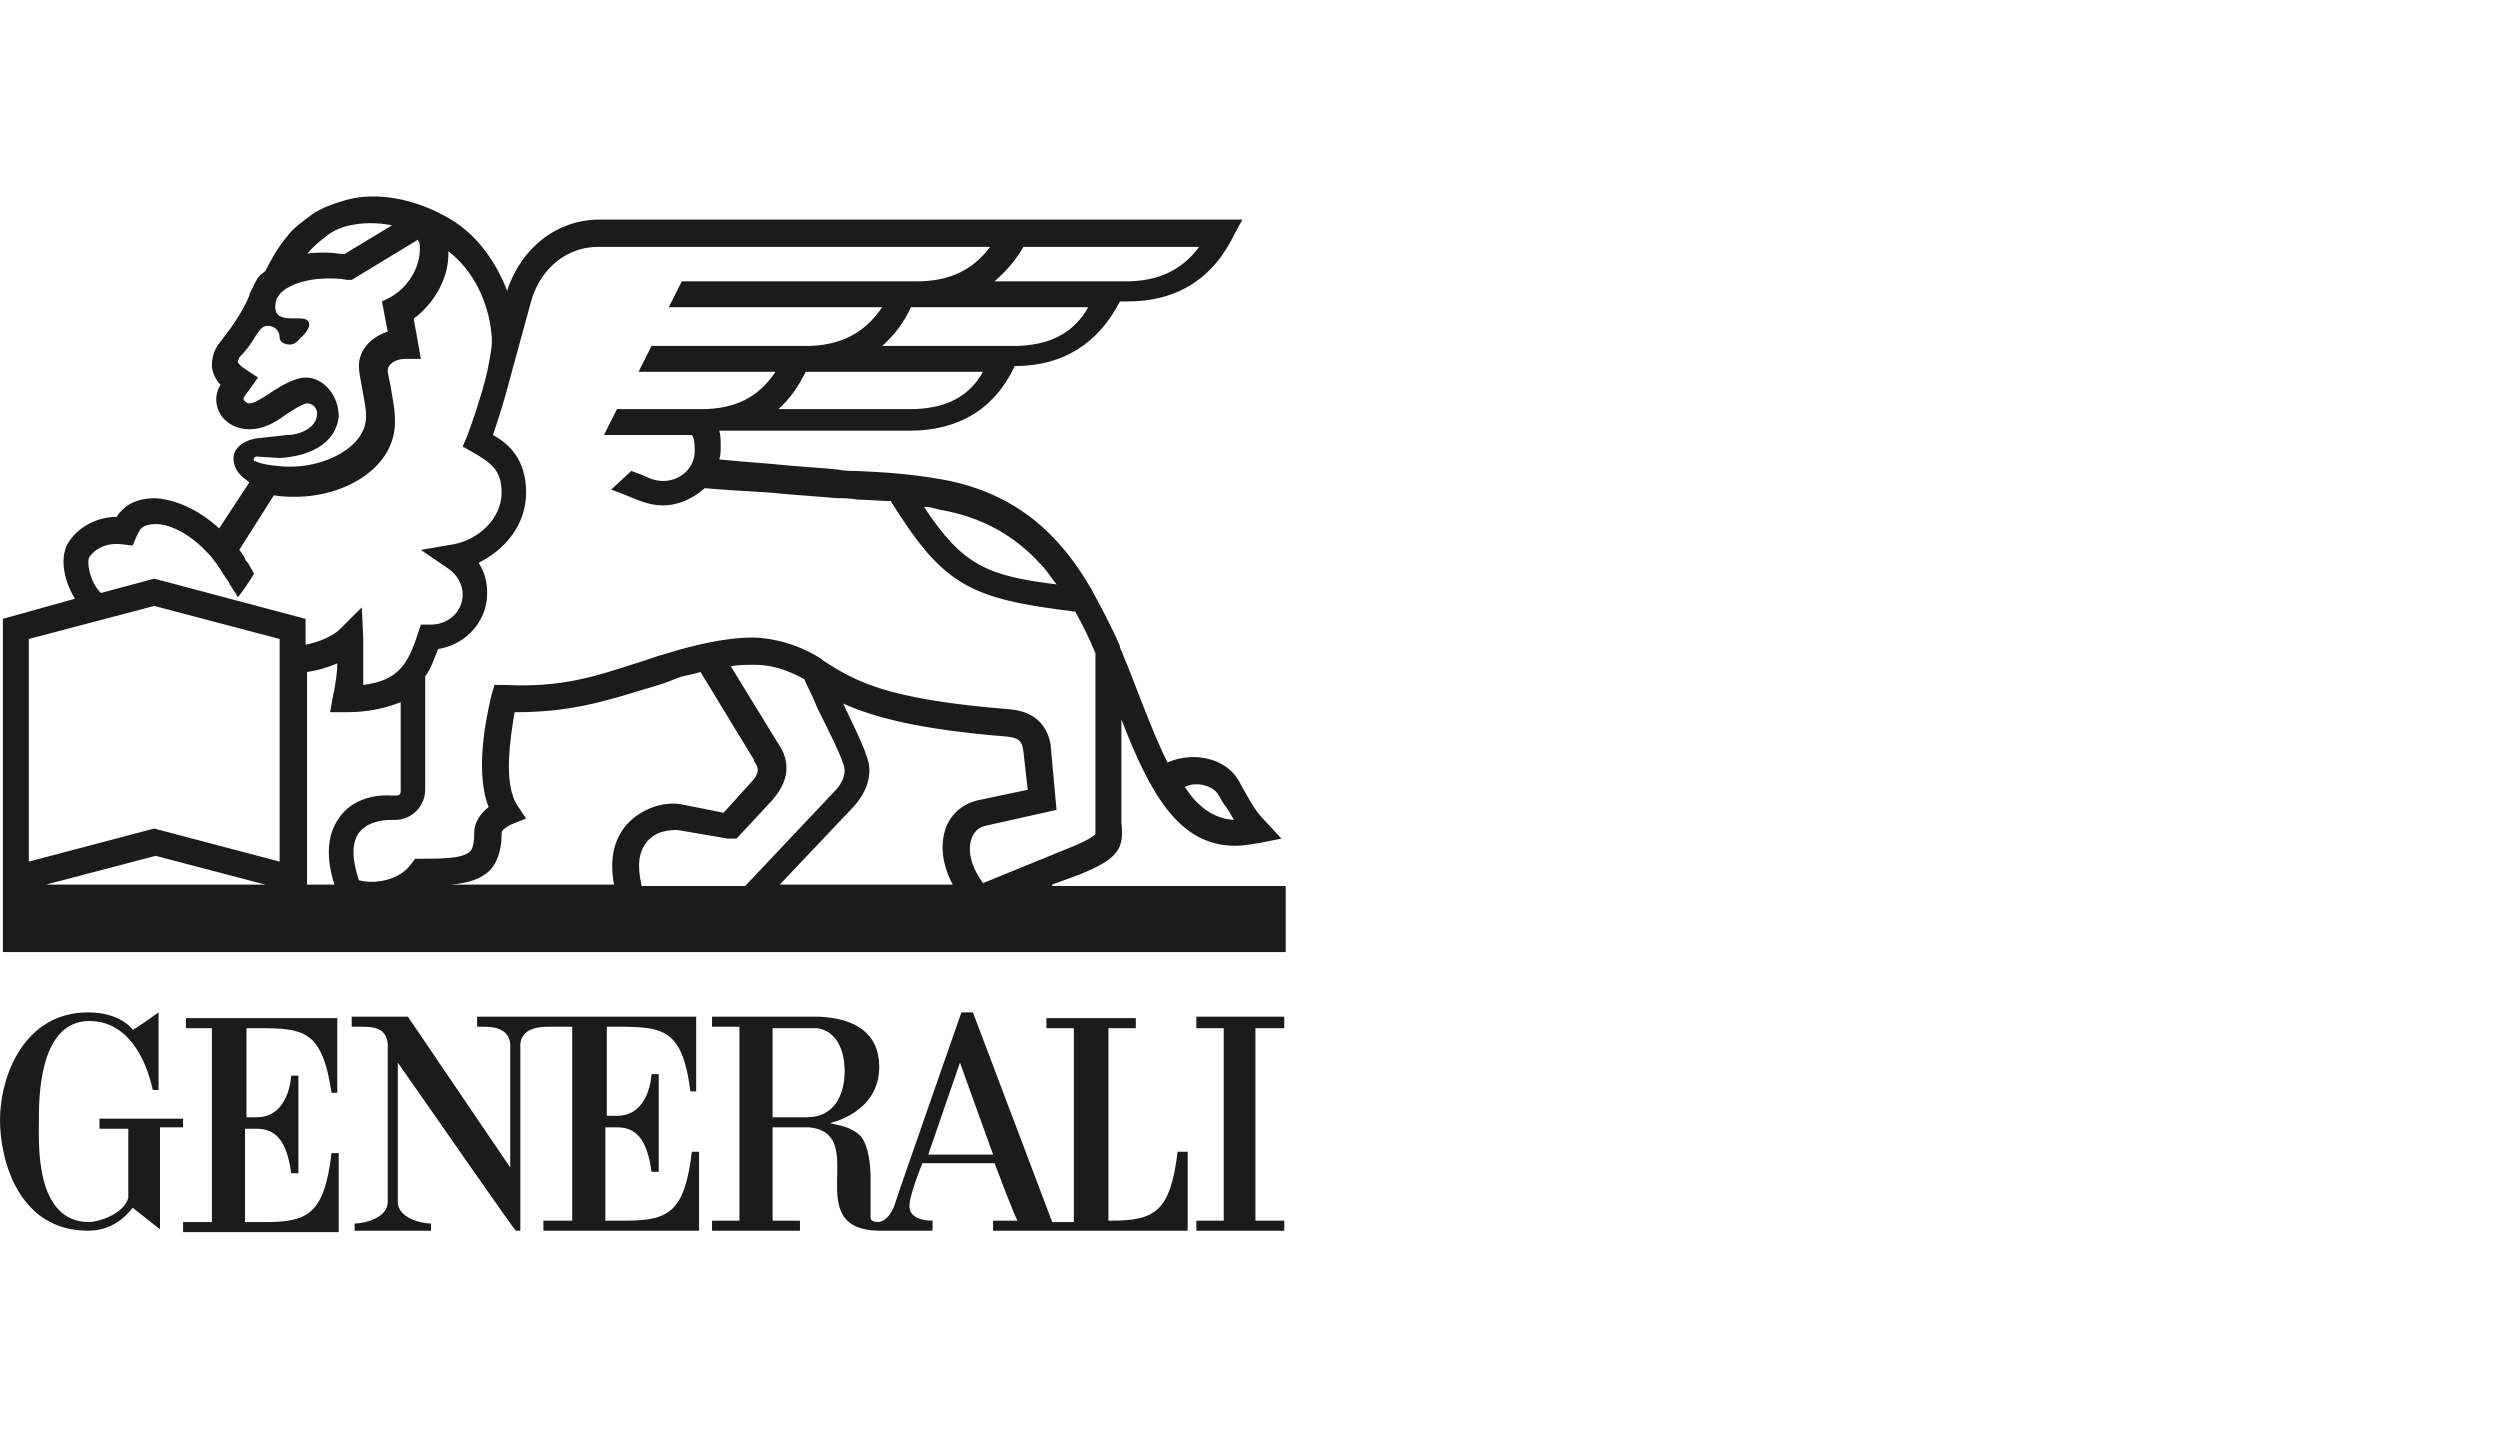 <svg width="140" height="80" viewBox="0 0 140 80" fill="none" xmlns="http://www.w3.org/2000/svg">
<g clip-path="url(#clip0_5686_754)">
<path d="M13.803 62.485V57.579C16.87 57.579 18 57.418 18.565 61.198H18.888V57.016H10.413V57.579H11.866V68.437H10.251V69H18.969V64.576H18.565C18.161 67.954 17.273 68.437 14.852 68.437H13.722V63.209H14.368C15.417 63.209 16.063 63.852 16.305 65.702H16.709V60.233H16.305C16.305 60.233 16.224 62.566 14.368 62.566H13.803V62.485ZM10.332 62.646H5.57V63.209H7.184V67.07C6.942 68.035 5.408 68.437 5.004 68.437C1.937 68.437 2.179 64.013 2.179 62.807C2.179 61.761 2.099 57.177 5.004 57.177C7.103 57.177 8.152 59.187 8.556 61.037H8.879V56.694C8.879 56.694 7.426 57.74 7.426 57.659C7.426 57.659 6.78 56.694 4.924 56.694C1.372 56.694 0 60.233 0 62.726C0 64.978 1.049 68.92 4.924 68.92C6.135 68.92 6.942 68.276 7.426 67.633L8.96 68.839V63.129H10.251V62.646H10.332ZM65.946 64.496C65.543 67.874 64.655 68.356 62.233 68.356H62.072V57.579H63.605V57.016H58.601V57.579H60.135V68.437H58.924L54.484 56.694H53.839C53.839 56.694 50.126 67.311 50.126 67.391C50.126 67.391 49.883 68.276 49.238 68.437C48.673 68.437 48.753 68.196 48.753 68.035V65.944C48.753 65.381 48.673 64.174 48.188 63.611C47.543 62.968 46.493 62.968 46.493 62.887C46.493 62.887 49.238 62.324 49.238 59.75C49.238 57.901 47.946 57.016 45.847 56.935H39.874V57.498H41.408V68.356H39.874V68.92H44.798V68.356H43.265V63.129H45.282C48.834 63.45 44.637 68.92 49.318 68.92H52.224V68.356C52.063 68.356 51.014 68.357 50.933 67.633C50.852 67.07 51.659 65.139 51.659 65.139H55.695C55.695 65.139 56.906 68.356 56.986 68.356H55.614V68.92H66.511V64.496H65.946ZM45.202 62.566H43.265V57.579H45.767C47.22 57.82 47.3 59.509 47.3 59.992C47.3 61.279 46.735 62.566 45.202 62.566ZM51.982 64.657L53.758 59.509L55.614 64.657H51.982ZM33.901 57.498C36.969 57.498 38.179 57.337 38.664 61.118H38.986V56.935H26.718V57.498H27.04C27.444 57.498 28.493 57.498 28.574 58.464V65.381L22.843 56.935H19.695V57.498H20.179C20.825 57.498 21.632 57.498 21.713 58.464V67.311C21.713 68.196 20.422 68.517 19.857 68.517V68.92H24.134V68.517C23.57 68.517 22.278 68.196 22.278 67.311V59.509C24.538 62.726 28.816 68.92 28.897 68.92H29.139V58.464C29.22 57.579 30.188 57.498 30.673 57.498H32.045V68.356H30.43V68.92H39.148V64.496H38.744C38.341 67.874 37.453 68.356 35.031 68.356H33.901V63.129H34.547C35.596 63.129 36.242 63.772 36.484 65.622H36.888V60.153H36.484C36.484 60.153 36.404 62.485 34.547 62.485H33.982V57.498H33.901ZM66.996 56.935V57.579H68.529V68.356H66.996V68.92H71.919V68.356H70.305V57.579H71.919V56.935H66.996ZM58.924 49.536L60.457 48.973C62.637 48.088 62.96 47.525 62.798 46.077V40.286C64.413 44.468 66.027 47.364 69.175 47.364C69.579 47.364 70.063 47.284 70.547 47.203L71.758 46.962L70.87 45.997C70.305 45.434 70.063 44.951 69.74 44.388C69.579 44.147 69.498 43.906 69.336 43.664C68.61 42.458 66.834 42.056 65.381 42.699C64.735 41.412 64.09 39.723 63.282 37.632L63.121 37.23C62.96 36.908 62.879 36.586 62.718 36.264V36.184C62.233 35.058 61.668 34.013 61.103 32.967C60.538 32.002 59.973 31.197 59.327 30.474C57.632 28.543 55.453 27.337 52.789 26.854C50.933 26.532 49.641 26.452 47.946 26.372C47.623 26.372 47.22 26.372 46.897 26.291C46.17 26.211 44.637 26.13 43.103 25.969C42.054 25.889 41.085 25.808 40.278 25.728C40.359 25.487 40.359 25.245 40.359 25.004C40.359 24.683 40.359 24.361 40.278 24.119H50.933C53.677 24.119 55.695 22.913 56.825 20.5C59.569 20.5 61.507 19.213 62.718 16.881H63.121C65.946 16.881 67.964 15.594 69.175 13.02L69.579 12.296H33.578C31.238 12.296 29.22 13.824 28.413 16.237V16.318C27.767 14.629 26.718 13.181 25.265 12.296C23.247 11.09 20.986 10.687 19.211 11.251C18.646 11.411 18 11.653 17.516 11.974C17.112 12.296 16.466 12.698 16.063 13.261C15.579 13.824 15.175 14.548 14.852 15.192C14.61 15.352 14.448 15.513 14.368 15.674L13.964 16.479V16.559C13.48 17.685 12.834 18.489 12.35 19.133C11.866 19.696 11.866 20.259 11.866 20.581C11.946 20.983 12.108 21.304 12.35 21.546C12.188 21.787 12.108 22.109 12.108 22.35C12.108 23.315 12.915 24.039 13.964 24.039C14.691 24.039 15.336 23.717 15.982 23.235C16.224 23.074 16.951 22.591 17.193 22.591C17.516 22.591 17.758 22.832 17.758 23.154C17.758 23.959 16.789 24.361 16.063 24.361L14.61 24.522C13.56 24.602 13.076 25.165 13.076 25.648C13.076 26.13 13.318 26.452 13.48 26.613L13.56 26.693L13.964 27.015L12.269 29.589C11.139 28.543 9.848 27.98 8.717 27.9C7.991 27.9 7.345 28.061 6.861 28.543C6.7 28.704 6.619 28.784 6.538 28.945C5.327 28.945 4.359 29.589 3.874 30.313C3.309 31.117 3.552 32.484 4.197 33.53L0.161 34.656V53.316H72V49.616H58.924V49.536ZM68.206 44.468C68.368 44.71 68.448 44.951 68.61 45.112C68.771 45.353 68.933 45.594 69.094 45.916C67.964 45.836 67.076 45.192 66.35 44.066C66.996 43.745 67.883 43.986 68.206 44.468ZM52.628 28.543C54.969 28.945 56.825 29.991 58.278 31.599C58.601 31.921 58.843 32.323 59.166 32.726C55.291 32.243 53.919 31.68 51.74 28.382C52.063 28.382 52.305 28.463 52.628 28.543ZM50.933 22.913H43.587C44.233 22.35 44.718 21.626 45.121 20.822H55.049C54.242 22.27 52.87 22.913 50.933 22.913ZM56.744 19.374H49.399C50.045 18.811 50.61 18.087 51.014 17.202H60.942C60.135 18.65 58.762 19.374 56.744 19.374ZM57.309 13.824H67.157C66.188 15.111 64.897 15.755 63.04 15.755H55.695C56.341 15.192 56.906 14.548 57.309 13.824ZM17.273 14.146C17.516 13.824 17.919 13.502 18.323 13.181C18.646 12.94 19.13 12.698 19.614 12.618C20.341 12.457 21.148 12.457 21.955 12.618L19.291 14.226C18.969 14.226 18.646 14.146 18.323 14.146C17.839 14.146 17.435 14.146 17.112 14.226C17.193 14.226 17.193 14.226 17.273 14.146ZM14.206 25.728C14.206 25.648 14.287 25.567 14.368 25.567L15.659 25.648C17.193 25.567 18.807 24.924 18.969 23.315C18.969 22.189 18.161 21.143 17.112 21.143C16.547 21.143 15.821 21.546 15.094 22.028C14.61 22.35 14.206 22.591 13.964 22.591C13.803 22.591 13.641 22.43 13.641 22.35V22.27L14.448 21.143L13.722 20.661C13.56 20.581 13.318 20.339 13.318 20.259C13.318 20.178 13.399 20.098 13.399 20.017C13.722 19.696 14.045 19.294 14.368 18.731C14.61 18.409 14.691 18.248 15.014 18.248C15.336 18.248 15.659 18.489 15.659 18.891C15.659 19.133 15.901 19.294 16.224 19.294C16.547 19.294 16.709 19.052 16.87 18.891C16.87 18.891 17.596 18.248 17.193 17.926C16.789 17.605 15.014 18.328 15.498 16.72L15.659 16.479C15.821 16.237 16.709 15.594 18.404 15.594C18.727 15.594 19.049 15.594 19.453 15.674H19.695L23.408 13.422C23.408 13.502 23.489 13.583 23.489 13.583C23.65 14.709 23.005 15.996 21.874 16.639L21.39 16.881L21.713 18.57C20.744 18.891 20.099 19.615 20.099 20.5C20.099 20.822 20.179 21.224 20.26 21.626C20.341 22.189 20.502 22.752 20.502 23.315C20.502 25.085 18.081 26.211 16.063 26.13H15.982C15.901 26.13 14.61 26.05 14.287 25.808C14.206 25.889 14.206 25.808 14.206 25.728ZM5.004 31.197C5.327 30.715 5.973 30.393 6.78 30.474L7.426 30.554L7.668 29.991C7.749 29.83 7.83 29.669 7.91 29.589C8.072 29.428 8.395 29.348 8.717 29.348C9.605 29.348 10.735 29.991 11.623 30.956C11.946 31.278 12.269 31.76 12.511 32.163C12.592 32.243 12.592 32.323 12.673 32.404C12.753 32.484 12.834 32.645 12.834 32.645C12.834 32.726 13.318 33.369 13.318 33.449C13.641 33.047 13.964 32.565 14.206 32.163V32.082C14.126 31.921 13.964 31.68 13.883 31.519L13.803 31.439C13.803 31.439 13.722 31.358 13.722 31.278C13.641 31.117 13.48 30.876 13.399 30.795L15.336 27.739C15.821 27.819 16.224 27.819 16.466 27.819H16.547C19.291 27.819 22.117 26.211 22.117 23.637V23.556C22.117 22.832 21.955 22.189 21.874 21.626C21.794 21.224 21.713 20.902 21.713 20.741C21.713 20.42 22.117 20.098 22.682 20.098H23.57L23.166 17.846C24.377 16.961 25.184 15.433 25.103 14.066C26.475 15.111 27.363 16.881 27.525 18.731C27.605 19.294 27.444 20.017 27.282 20.822L27.202 21.143C26.879 22.43 26.395 23.798 26.152 24.441L25.91 25.004L26.475 25.326C27.444 25.889 28.09 26.291 28.09 27.578C28.09 29.106 26.718 30.232 25.426 30.474L23.57 30.795L25.103 31.841C25.587 32.163 25.91 32.726 25.91 33.289C25.91 34.254 25.103 34.978 24.134 34.978H23.57L23.408 35.46C22.843 37.23 22.278 38.114 20.341 38.356V36.506V35.702L20.26 34.013L19.049 35.219C18.646 35.621 17.919 35.943 17.112 36.104V34.656L8.637 32.404L5.65 33.208C5.004 32.565 4.843 31.439 5.004 31.197ZM2.583 49.536L8.717 47.927L14.852 49.536H2.583ZM15.659 48.249L8.637 46.399L1.614 48.249V35.782L8.637 33.932L15.659 35.782V48.249ZM18.969 45.836C18.323 46.721 18.242 48.008 18.727 49.536H17.193V37.632C17.758 37.551 18.323 37.391 18.888 37.149C18.888 37.632 18.807 38.114 18.727 38.597C18.727 38.758 18.646 38.838 18.646 38.999L18.484 39.884H19.372C20.664 39.884 21.632 39.643 22.439 39.321V44.308C22.439 44.468 22.359 44.549 22.197 44.549H21.955C20.664 44.468 19.534 44.951 18.969 45.836ZM35.112 46.158C34.547 46.801 34.063 47.847 34.386 49.536H25.265C26.233 49.455 26.96 49.214 27.444 48.731C28.009 48.088 28.09 47.284 28.09 46.64C28.09 46.56 28.17 46.399 28.655 46.158L29.462 45.836L28.978 45.112C28.17 43.906 28.574 41.332 28.816 39.884H28.897C31.964 39.884 33.982 39.24 36.081 38.597C36.646 38.436 37.211 38.275 37.776 38.034C38.341 37.793 38.422 37.873 39.229 37.632L42.215 42.538V42.619C42.538 43.021 42.538 43.343 41.973 43.906L40.52 45.514L38.099 45.032C37.049 44.871 35.839 45.353 35.112 46.158ZM35.919 49.536C35.677 48.49 35.758 47.686 36.242 47.123C36.727 46.56 37.372 46.479 37.937 46.479L40.762 46.962H41.247L43.265 44.79C43.587 44.388 44.637 43.182 43.587 41.653L40.924 37.31C41.327 37.23 41.812 37.23 42.215 37.23C42.619 37.23 43.587 37.23 45.04 38.034C45.202 38.436 45.525 38.999 45.767 39.643C46.332 40.769 47.058 42.216 47.22 42.779C47.3 42.94 47.462 43.503 46.816 44.227L41.731 49.616H35.919V49.536ZM53.354 49.536H43.668L47.785 45.192C48.592 44.308 48.915 43.262 48.511 42.297C48.35 41.734 47.785 40.608 47.22 39.401C48.834 40.125 51.336 40.849 56.422 41.251C57.067 41.332 57.229 41.493 57.309 42.056L57.552 44.227L54.888 44.79C54 44.951 53.273 45.514 52.951 46.399C52.628 47.364 52.789 48.49 53.354 49.536ZM54.404 46.962C54.565 46.56 54.807 46.318 55.211 46.238L59.166 45.353L58.843 41.814V41.734C58.762 41.251 58.44 39.884 56.583 39.723C49.48 39.16 47.865 38.114 46.09 36.988L46.009 36.908C44.153 35.702 42.296 35.702 42.135 35.702C40.117 35.702 37.614 36.506 37.372 36.586C36.727 36.747 36.161 36.988 35.596 37.149C33.336 37.873 31.48 38.517 28.251 38.356H27.686L27.525 38.919C27.444 39.321 26.475 42.94 27.363 45.192C26.556 45.836 26.556 46.479 26.556 46.64C26.556 47.444 26.395 47.605 26.314 47.686C25.91 48.088 24.7 48.088 23.65 48.088H23.247L23.005 48.41C22.359 49.294 20.986 49.536 20.099 49.294C19.695 48.088 19.695 47.203 20.099 46.64C20.583 45.997 21.471 45.916 21.874 45.916H22.117C23.085 45.916 23.812 45.112 23.812 44.227V37.873C24.134 37.471 24.296 36.908 24.538 36.345C26.072 36.104 27.282 34.817 27.282 33.208C27.282 32.565 27.121 32.002 26.798 31.519C28.251 30.795 29.462 29.428 29.462 27.578C29.462 25.728 28.493 24.843 27.605 24.361C27.848 23.637 28.251 22.43 28.574 21.143L29.785 16.72C30.35 14.95 31.803 13.824 33.498 13.824H55.453C54.484 15.111 53.193 15.755 51.336 15.755H38.179L37.453 17.202H49.399C48.431 18.65 47.058 19.374 45.121 19.374H36.484L35.758 20.822H43.426C42.457 22.27 41.166 22.913 39.229 22.913H34.547L33.821 24.361H38.744C38.825 24.441 38.906 24.683 38.906 25.245C38.906 26.211 38.099 26.934 37.13 26.934C36.807 26.934 36.484 26.854 36 26.613C35.758 26.532 35.596 26.452 35.354 26.372L34.224 27.417C34.466 27.497 34.628 27.578 34.87 27.658C35.839 28.061 36.404 28.302 37.13 28.302C38.018 28.302 38.825 27.9 39.471 27.337C40.278 27.417 41.65 27.497 43.022 27.578C44.637 27.739 46.09 27.819 46.897 27.9C47.3 27.9 47.623 27.9 48.027 27.98C48.673 27.98 49.318 28.061 49.883 28.061C52.87 32.886 54.404 33.53 60.215 34.254C60.619 34.978 61.022 35.782 61.345 36.586V46.721C61.103 46.962 60.215 47.364 59.973 47.444L55.049 49.455C54.404 48.571 54.161 47.686 54.404 46.962Z" fill="#1B1B1B"/>
</g>
<defs>
<clipPath id="clip0_5686_754">
<rect width="140" height="80" fill="white"/>
</clipPath>
</defs>
</svg>
